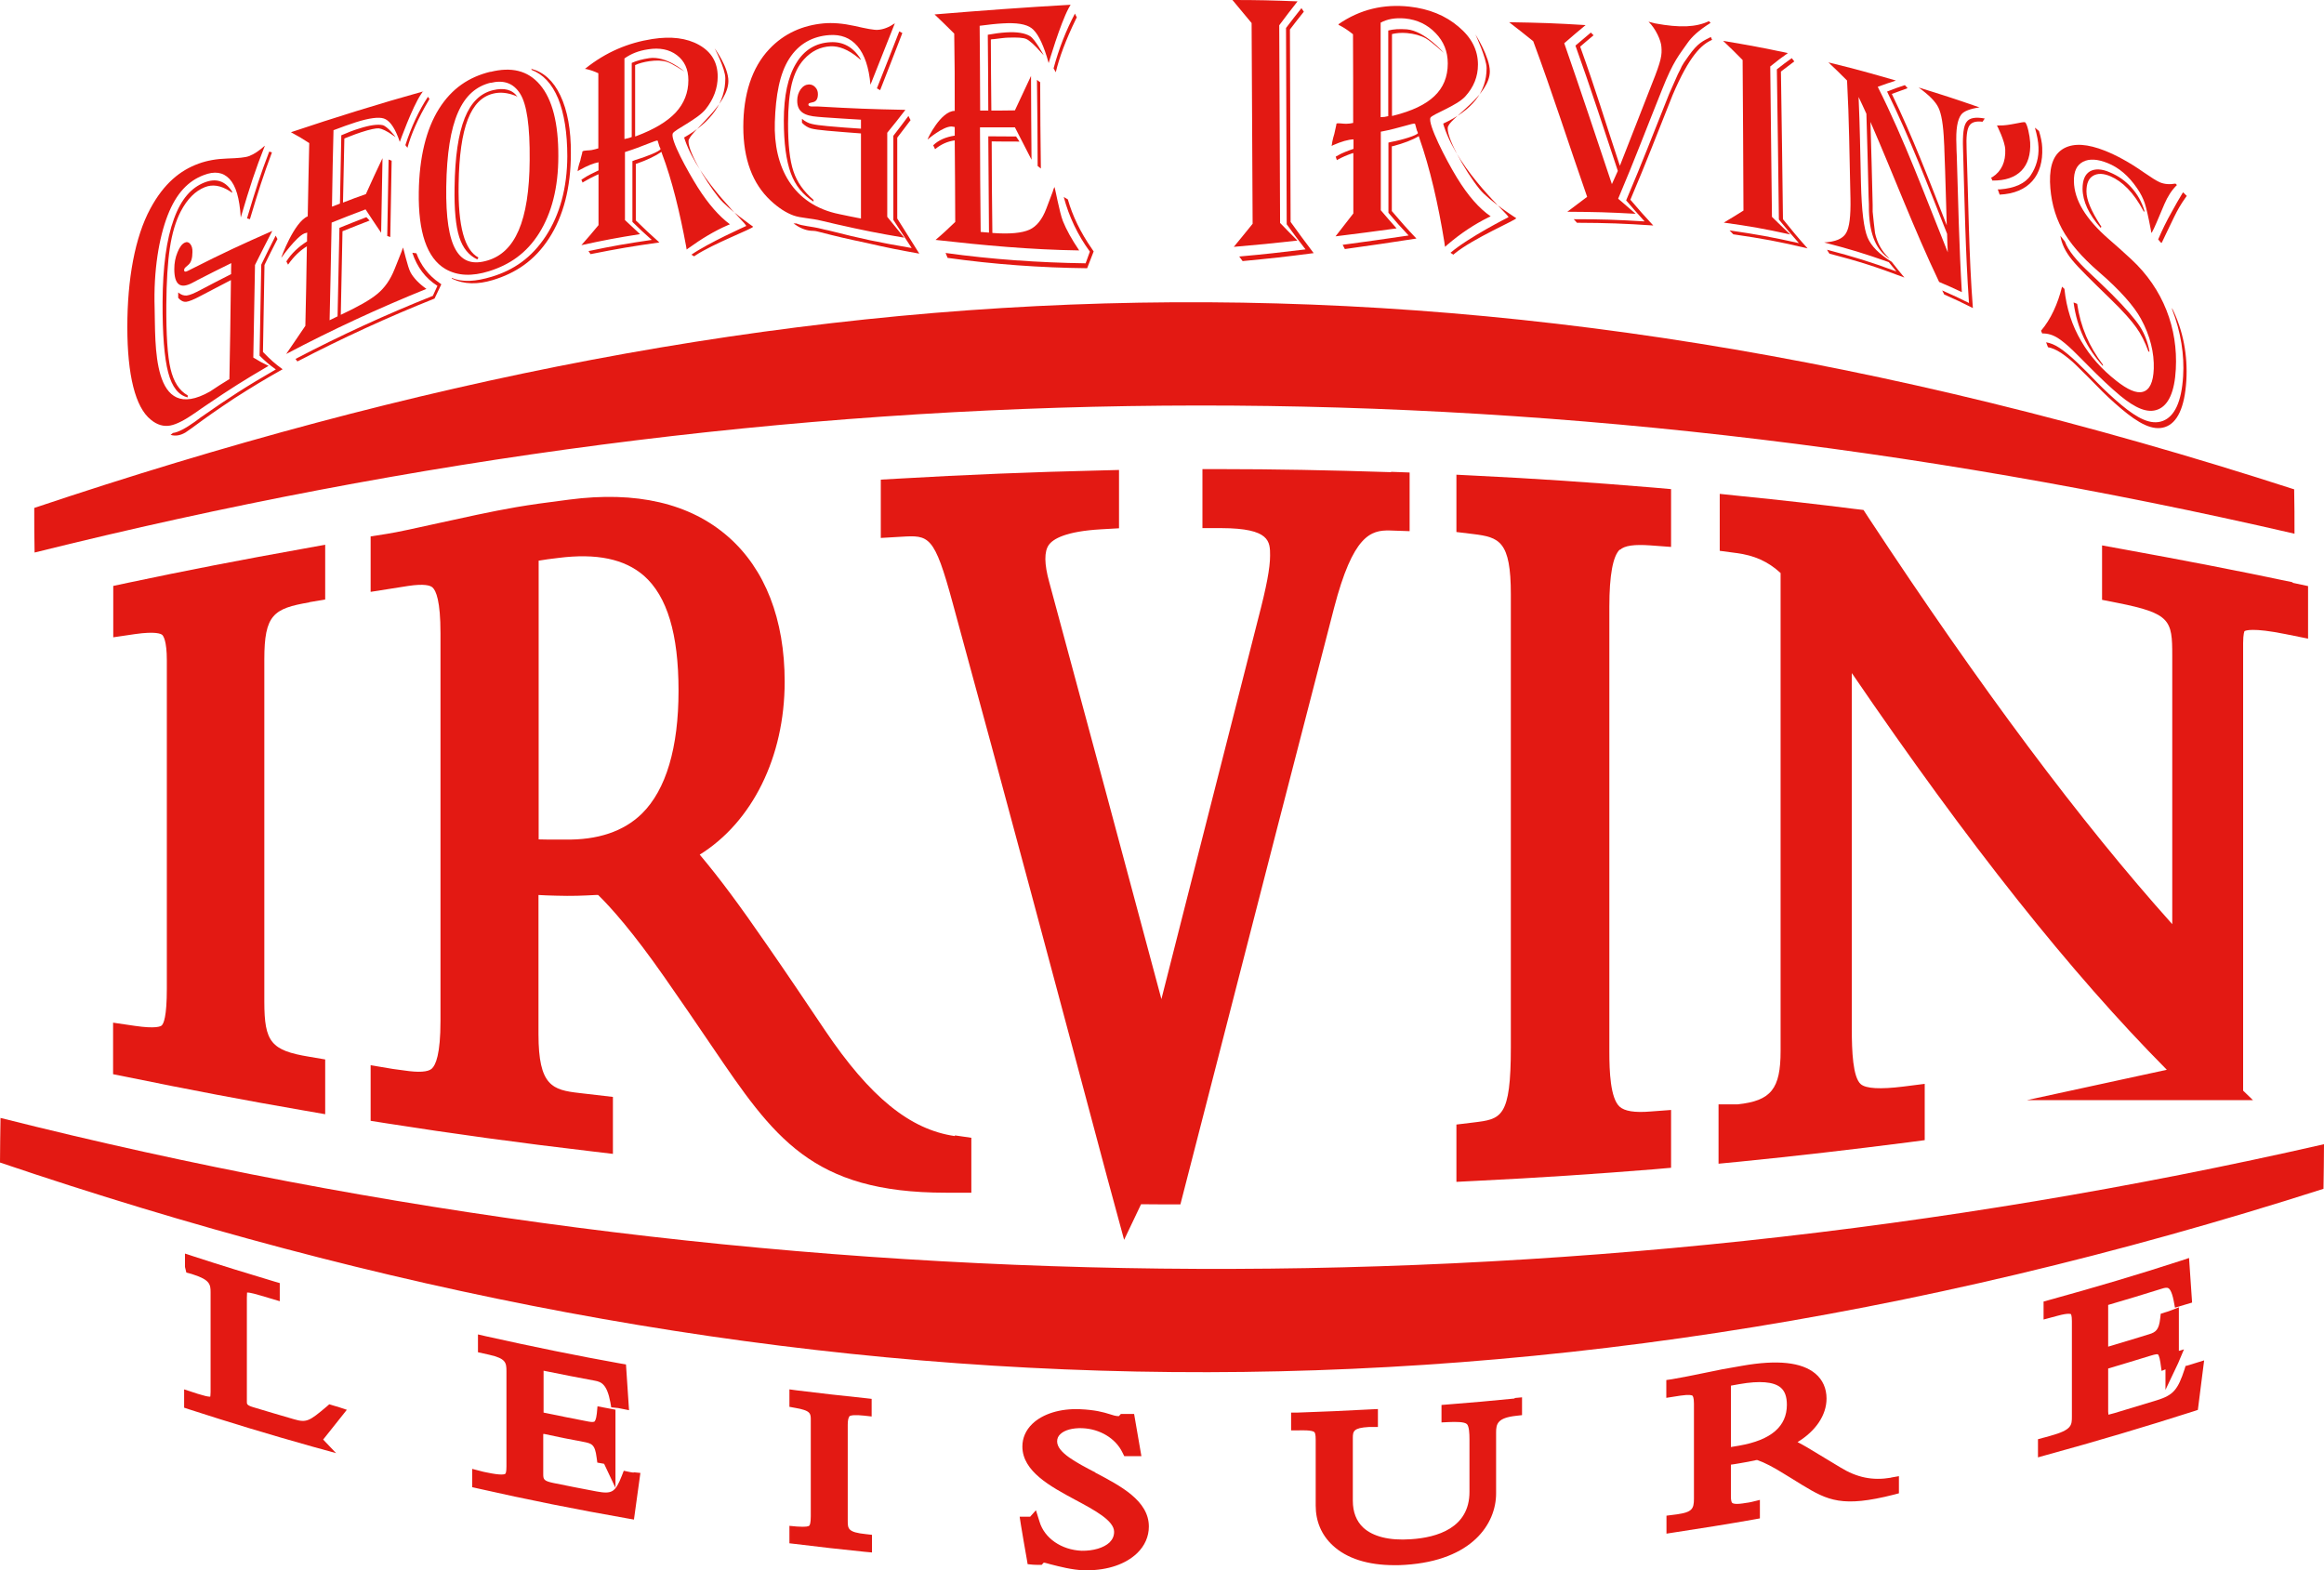 <?xml version="1.0" encoding="UTF-8"?> <svg xmlns="http://www.w3.org/2000/svg" id="a" viewBox="0 0 137.07 92.62"><path d="m15.62,8.6c-.57,1.44-.86,2.33-1.42,4.23-.07-1.15-.29-1.88-.67-2.28s-.88-.47-1.52-.22c-.9.34-1.61,1.06-2.12,2.37s-.84,3.24-.77,5.47c.06,2.03-.21,6.9,3.27,4.92.45-.3.68-.45,1.14-.73.04-2.04.06-3.35.09-5.84-.72.37-1.08.56-1.8.94-.39.21-.67.32-.83.34-.17.02-.33-.06-.48-.23v-.32c.17.14.34.2.51.18s.44-.13.83-.34c.71-.37,1.06-.56,1.78-.92,0-.26,0-.39.01-.65-.8.39-1.19.59-1.99,1-.13.07-.19.1-.32.17-.71.37-1.05.09-1.05-.82,0-.35.06-.68.19-.99.12-.3.26-.49.43-.57.12-.06.23-.03.32.08s.14.27.13.48c0,.36-.08.61-.23.74-.07.06-.1.09-.17.15-.06.05-.09.11-.09.17,0,.11.08.12.23.04.1-.05.15-.07.24-.12,1.88-.95,2.83-1.39,4.73-2.23-.41.79-.61,1.19-1.02,2.01-.04,2.3-.06,3.51-.1,5.46.36.22.54.32.9.49-1.47.86-2.2,1.32-3.63,2.29-.28.19-.43.29-.71.49-.59.41-1.08.67-1.46.74s-.77-.03-1.15-.35c-.91-.73-1.38-2.63-1.38-5.46s.45-5.31,1.36-6.99c.8-1.48,1.75-2.25,2.85-2.65.49-.18,1.05-.28,1.68-.3.65-.02,1.07-.06,1.28-.14.3-.11.61-.32.93-.61m-1.92,2.77c-.05-.04-.08-.05-.13-.09-.54-.35-1.03-.42-1.48-.24-.55.22-1.03.68-1.43,1.45-.29.57-.5,1.27-.63,2.13-.13.85-.2,1.98-.21,3.36-.01,1.75.07,3.03.25,3.78.18.76.51,1.28,1.01,1.56v.12c-.54-.13-.92-.6-1.15-1.47s-.34-2.28-.33-4.16c.01-2.07.23-3.71.67-4.9.43-1.19,1.04-1.85,1.81-2.15.67-.26,1.21-.1,1.62.54v.06m2.67,2.75c-.31.6-.46.91-.76,1.52-.04,2.17-.06,3.29-.09,5.13.46.47.69.68,1.16,1.02-1.15.65-1.71.99-2.84,1.71-1.02.68-1.53,1.03-2.53,1.77-.16.11-.28.2-.36.25-.29.17-.58.23-.88.14.06-.04.09-.07.14-.11.31-.04.74-.27,1.29-.66.14-.1.21-.15.35-.26,1.75-1.22,2.63-1.79,4.43-2.83-.39-.28-.58-.44-.96-.81.04-1.91.06-3.1.1-5.37.34-.7.51-1.04.85-1.71.04.08.07.13.11.21m-.33-5.12c-.52,1.39-.78,2.21-1.3,3.94-.07-.02-.1-.03-.17-.05.52-1.74.78-2.56,1.31-3.94.06.02.1.03.16.05" style="fill:#e31913;"></path><path d="m24.95,5.38c-.05.07-.07.1-.12.18-.52.77-1.25,2.81-1.25,2.81,0,0-.08-.22-.1-.28-.26-.66-.54-1-.84-1.1s-.86-.03-1.65.22c-.37.12-.8.27-1.32.47-.04,1.56-.06,2.55-.09,4.51.19-.07.28-.11.47-.18.03-1.73.05-2.59.08-4.03.37-.16.72-.3,1.06-.4.62-.2,1.08-.26,1.37-.2.29.06.77.7.77.7,0,0-.12-.07-.14-.09-.38-.27-.67-.4-.85-.42-.17-.01-.52.06-1.04.23-.16.05-.44.15-.84.31-.06.02-.09.04-.15.06-.03,1.36-.05,2.17-.08,3.78.54-.21.81-.31,1.35-.5.39-.87.59-1.3.98-2.12-.03,1.69-.05,2.63-.08,4.4-.37-.54-.55-.82-.92-1.38-.8.3-1.2.46-2,.78-.05,2.42-.07,3.73-.12,5.76.19-.09.28-.14.47-.23.04-1.85.06-3.01.11-5.22.64-.26.95-.38,1.59-.63.07.08.11.12.19.2-.64.25-.96.37-1.6.63-.04,2.09-.06,3.17-.1,4.93,1-.47,1.72-.87,2.15-1.23.43-.35.77-.83,1.02-1.46.16-.41.25-.61.41-1.03.02-.04.09-.25.09-.25.02,0,.27,1.16.45,1.48s.49.65.93.96c-2.84,1.15-5.54,2.4-8.27,3.84.45-.65.67-.99,1.13-1.66.04-1.7.06-2.72.09-4.69-.41.25-.78.61-1.11,1.08-.04-.08-.06-.11-.1-.19.3-.47.71-.86,1.22-1.18,0-.21,0-.31.01-.52-.08.02-.14.04-.17.05-.49.21-1.36,1.44-1.36,1.44-.02,0,.76-2.12,1.56-2.45.04-1.87.05-2.8.09-4.32-.43-.28-.65-.41-1.08-.64,2.59-.87,5.19-1.68,7.81-2.41m1.06,11.38c-.16.34-.24.51-.4.84-2.78,1.11-5.41,2.32-8.09,3.71-.04-.06-.07-.09-.11-.15,2.68-1.4,5.32-2.61,8.1-3.72.11-.23.16-.35.27-.59-.71-.45-1.2-1.1-1.48-1.95.09.01.14.02.24.03.26.71.71,1.3,1.36,1.75.05.03.07.05.12.09m-2.94-7.3c-.03,1.74-.05,2.71-.08,4.5-.07-.02-.11-.04-.18-.06.03-1.8.05-2.77.08-4.51.07.03.11.04.18.07m2.23-3.64s-.03.05-.05.09c-.62,1.04-1.04,2.01-1.25,2.79-.05-.06-.07-.1-.12-.16.35-1.08.79-2.03,1.33-2.85.04.05.06.08.1.14" style="fill:#e31913;"></path><path d="m28.93,4.24c1.21-.3,2.19-.1,2.92.76.73.86,1.09,2.28,1.08,4.22,0,1.84-.39,3.35-1.13,4.53s-1.74,1.87-2.97,2.25c-.97.3-1.83.29-2.57-.14-1.08-.64-1.6-2.17-1.56-4.54.03-2.03.43-3.69,1.19-4.9s1.77-1.88,3.04-2.19m0,.65c-1.69.42-2.55,2.2-2.61,6.14-.05,3.64.75,4.86,2.45,4.34.79-.24,1.4-.8,1.82-1.77.42-.97.64-2.36.65-4.14.02-2.02-.17-3.3-.56-3.92-.4-.64-.99-.83-1.75-.64m2.41-.83c.72.19,1.29.69,1.71,1.57s.63,2.04.62,3.41c0,2.02-.44,3.71-1.29,5.02-.85,1.31-1.96,2.05-3.32,2.46-.87.26-1.67.27-2.41-.09v-.04c.62.27,1.4.22,2.36-.07,1.28-.39,2.34-1.11,3.18-2.39.83-1.27,1.26-2.85,1.27-4.7,0-1.38-.18-2.53-.54-3.42-.37-.88-.89-1.43-1.57-1.69v-.09m-.81,1.68s-.08-.03-.13-.06c-.48-.19-.92-.23-1.32-.13-1.32.32-1.99,1.95-2.04,5.35-.04,2.49.35,3.88,1.17,4.32-.03.04-.04.06-.07.11-.5-.24-.85-.66-1.06-1.31s-.3-1.63-.28-2.92c.05-3.66.8-5.39,2.26-5.75.67-.16,1.15-.04,1.46.4" style="fill:#e31913;"></path><path d="m34.53,4.04c1.21-.97,2.53-1.52,3.95-1.74,1.1-.17,2.02-.06,2.75.35.73.41,1.1,1.03,1.1,1.87,0,.68-.24,1.33-.71,1.92-.48.6-1.84,1.21-1.94,1.43-.16.35.86,2.2,1.48,3.19.63.99,1.26,1.7,1.89,2.17-.05.02-.07.03-.12.05-.79.34-1.56.81-2.31,1.35-.05.03-.07.05-.12.09-.02-.09-.02-.14-.04-.23-.35-1.89-.82-3.87-1.42-5.44,0-.04-.02-.05-.03-.09-.36.25-.85.48-1.45.69-.03,0-.04.01-.06.02v3.33c.55.54.83.8,1.39,1.3-1.63.23-2.44.37-4.06.69-.05-.07-.07-.11-.12-.18,1.48-.31,2.23-.44,3.73-.66-.46-.41-.69-.62-1.14-1.06v-3.59c.06-.02.1-.03.16-.06.59-.17,1.46-.51,1.5-.65,0-.03-.05-.11-.06-.13-.03-.1-.05-.15-.08-.26,0-.02-.03-.1-.04-.11-.09-.03-.94.37-1.83.65-.03.01-.05.02-.09.03v4.01c.36.34.54.5.89.83-1.39.22-2.08.35-3.46.65.41-.46.61-.7,1.01-1.18v-3s-.04.01-.06.02c-.3.14-.57.28-.82.43-.02.02-.04.02-.06.04-.03-.07-.04-.1-.07-.17.23-.15.41-.26.54-.32.17-.08.25-.12.41-.2.02-.01.04-.02.06-.03v-.48c-.3.06-.68.21-1.14.47-.03.02-.05.03-.09.06,0-.09.05-.33.16-.64,0-.03.04-.18.11-.44,0-.02,0-.08.02-.09.08-.07.41-.05.54-.08.14-.03.27-.06.39-.1,0-1.84,0-2.79,0-4.43-.24-.11-.48-.2-.73-.25-.02,0-.04,0-.06-.01m2.33-.62v4.76c.15-.03.29-.06.43-.12V3.71c.29-.13.63-.22,1.03-.28,1.02-.15,2.08.79,2.08.79,0,0-.73-.48-1.03-.57-.29-.09-.64-.1-1.05-.04-.32.05-.6.12-.83.23v4.21s.05-.02.09-.03c1.03-.39,1.79-.84,2.3-1.38.5-.54.75-1.18.75-1.91,0-.65-.23-1.14-.68-1.48-.45-.34-1.02-.45-1.7-.34-.55.08-1,.26-1.38.53m3.79,4.78c-.19.46.92,2.39,1.77,3.45.53.66,2.02,1.7,2.02,1.7,0,.11-2.36,1-3.41,1.7-.03.02-.04.03-.07.05-.06-.04-.09-.06-.16-.1,1.01-.7,3.23-1.69,3.23-1.69.02-.17-2.74-2.58-3.61-5.07-.02-.06-.03-.09-.05-.15,1.61-.92,2.43-2.08,2.43-3.49,0-.58-.63-1.77-.63-1.77,0,0,.81,1.09.81,1.93,0,1.36-2.08,2.85-2.32,3.43" style="fill:#e31913;"></path><path d="m52.78,1.37c-.57,1.44-.86,2.18-1.44,3.63-.09-1.03-.35-1.79-.77-2.28-.42-.49-.97-.7-1.66-.65-.98.07-1.8.51-2.36,1.39-.57.88-.8,2.18-.85,3.74-.09,2.66,1.07,4.88,3.8,5.43.51.11.77.16,1.28.26v-5.02c-.79-.06-1.19-.09-1.99-.16-.43-.04-.75-.08-.94-.13s-.38-.16-.55-.34v-.23c.19.16.39.26.58.3.19.05.51.09.94.13.79.07,1.18.1,1.96.15v-.53c-.87-.05-1.31-.08-2.19-.14-.14-.01-.22-.02-.36-.03-.79-.06-1.21-.29-1.21-.95,0-.26.07-.48.2-.67.14-.19.3-.28.49-.29.14,0,.27.05.37.16.11.11.16.25.16.41,0,.27-.09.42-.26.47-.08.02-.12.03-.2.05-.07.02-.1.05-.1.1,0,.08.09.12.27.11h.28c2.1.12,3.13.16,5.17.2-.42.55-.64.82-1.07,1.35,0,2.01,0,3.04,0,4.96.4.49.6.74,1,1.23-1.59-.27-2.4-.43-4.03-.8-.32-.07-.48-.11-.81-.19-.68-.17-1.24-.16-1.69-.32-.44-.16-.89-.45-1.35-.88-1.07-1-1.61-2.45-1.61-4.35s.5-3.49,1.53-4.58c.89-.95,2.01-1.41,3.2-1.52.53-.05,1.15,0,1.83.15.7.16,1.16.25,1.38.23.32-.02.65-.15.99-.38m-2.01,2.15c-.06-.05-.09-.07-.14-.12-.59-.49-1.14-.7-1.63-.68-.6.03-1.13.28-1.58.78-.33.36-.56.84-.71,1.43-.14.59-.22,1.38-.22,2.35,0,1.24.1,2.18.32,2.82.21.64.61,1.19,1.18,1.68v.1c-.62-.39-1.07-.94-1.34-1.68-.27-.74-.41-1.78-.41-3.1,0-1.45.24-2.58.73-3.38.48-.8,1.17-1.2,2.02-1.24.73-.04,1.33.27,1.78.99v.06m2.95,3.54c-.32.42-.47.63-.79,1.04,0,1.94,0,2.92,0,4.77.52.83.78,1.25,1.3,2.07-1.23-.22-1.85-.34-3.11-.63-1.14-.24-1.71-.37-2.87-.67-.18-.05-.32-.04-.42-.05-.34-.03-.68-.18-1.02-.43h.17c.36.16.86.16,1.49.32.16.04.24.06.4.09,2,.51,2.98.71,4.91,1.04-.43-.66-.65-1-1.08-1.66,0-1.92,0-2.94,0-4.96.36-.46.53-.69.89-1.17.05.1.07.15.12.24m-.48-5.13c-.52,1.34-.78,2.03-1.31,3.37-.07-.04-.11-.07-.19-.11.53-1.34.8-2.02,1.32-3.36.07.04.11.06.18.1" style="fill:#e31913;"></path><path d="m63.15.27c-.05.09-.07.13-.12.21-.5.93-1.18,3.24-1.18,3.24,0,0-.09-.3-.11-.38-.28-.89-.58-1.44-.9-1.68-.32-.24-.88-.33-1.7-.28-.38.02-.83.07-1.36.14.02,1.93.02,2.95.03,5h.48c0-1.82-.02-2.73-.03-4.47.38-.07.75-.12,1.09-.14.64-.04,1.1.04,1.4.22.3.18.81,1.13.81,1.13,0,0-.12-.13-.15-.16-.4-.46-.7-.72-.88-.8s-.54-.1-1.07-.08c-.16,0-.45.04-.86.09-.06,0-.09,0-.16.02,0,1.63.02,2.48.03,4.19.56,0,.83,0,1.39-.01.38-.81.57-1.22.95-2.03,0,1.95.02,2.96.03,4.94-.39-.77-.59-1.15-.98-1.91h-2.06c0,2.5.02,3.78.04,6.17.19.02.29.02.49.04-.02-2.2-.02-3.37-.04-5.68.66,0,.98.01,1.64.01.08.12.12.18.2.3-.65,0-.98,0-1.64-.01,0,2.19.02,3.31.04,5.4,1.03.08,1.76,0,2.18-.19.43-.19.76-.61,1-1.24.16-.41.23-.61.39-1.03,0-.05.09-.25.09-.25.03,0,.3,1.51.5,2.01s.52,1.08.96,1.73c-2.85-.04-5.64-.3-8.47-.62.47-.4.7-.62,1.16-1.06,0-1.87-.02-2.86-.03-4.81-.43.06-.81.23-1.16.52-.04-.09-.06-.14-.11-.23.31-.3.73-.49,1.27-.57v-.51c-.09-.02-.15-.02-.18-.03-.52-.01-1.42.77-1.42.77-.03-.01.77-1.69,1.6-1.69,0-1.86,0-2.8-.03-4.56-.47-.47-.7-.69-1.16-1.13,2.67-.22,5.35-.42,8.02-.57m1.36,14.56c-.15.4-.23.59-.38.98-2.76-.03-5.51-.23-8.23-.61-.05-.11-.07-.17-.12-.29,2.73.38,5.49.57,8.26.61.1-.27.15-.41.25-.69-.72-.98-1.23-2.06-1.54-3.22.1.06.14.08.24.14.28.98.75,1.95,1.41,2.9.05.07.07.11.12.18m-3.16-9.99c0,2.01.02,3.05.04,5.09-.07-.06-.11-.09-.19-.15,0-2.03-.02-3.07-.04-5.08.08.06.11.09.19.14m2.16-3.83s-.03.06-.05.1c-.6,1.23-.99,2.29-1.19,3.14-.05-.09-.08-.14-.13-.23.32-1.19.75-2.27,1.26-3.23.04.09.06.14.11.22" style="fill:#e31913;"></path><path d="m72.69,0c1.53,0,2.3.02,3.84.08-.43.55-.65.83-1.08,1.41.02,3.89.03,7.77.05,11.66.41.42.61.63,1.02,1.04-1.5.17-2.25.24-3.75.37.44-.54.67-.81,1.11-1.36-.02-3.95-.04-7.89-.06-11.84-.45-.55-.68-.82-1.13-1.36m4.21.69c-.33.41-.49.62-.82,1.05.01,3.78.03,7.57.04,11.35.55.76.82,1.13,1.36,1.84-1.68.22-2.52.31-4.19.47-.08-.11-.12-.16-.2-.27,1.56-.14,2.34-.23,3.91-.42-.44-.57-.67-.87-1.11-1.48-.01-3.86-.03-7.72-.04-11.58.36-.48.55-.71.91-1.17.06.09.08.13.14.21" style="fill:#e31913;"></path><path d="m78.94,1.43c1.29-.89,2.68-1.2,4.18-1.04,1.17.13,2.14.53,2.9,1.18.77.64,1.15,1.38,1.15,2.24,0,.71-.25,1.33-.75,1.88s-1.94,1.05-2.05,1.25c-.18.35.9,2.46,1.56,3.54.66,1.08,1.32,1.82,1.99,2.28-.05.02-.08.04-.13.06-.83.41-1.65.95-2.44,1.63-.05.04-.08.07-.12.11-.02-.11-.03-.16-.04-.27-.36-2.23-.85-4.37-1.48-6.16-.01-.04-.02-.06-.03-.1-.38.23-.89.42-1.52.59-.03,0-.04,0-.07.01v3.82c.58.68.87,1.01,1.45,1.62-1.7.26-2.55.39-4.22.62-.05-.1-.08-.15-.13-.25,1.55-.21,2.32-.32,3.89-.55-.48-.51-.72-.78-1.19-1.34v-4.14c.07-.02.1-.02.17-.04.62-.11,1.53-.39,1.57-.52,0-.03-.05-.13-.06-.15-.03-.12-.05-.18-.08-.29,0-.02-.03-.11-.04-.12-.09-.04-.98.28-1.92.46-.04,0-.06.01-.09.02v4.63c.37.44.56.65.93,1.07-1.45.2-2.17.29-3.6.47.42-.54.63-.81,1.05-1.35v-3.56s-.04,0-.06.01c-.32.11-.6.23-.85.37-.03.01-.04.02-.06.04-.03-.09-.04-.13-.07-.21.24-.14.42-.23.56-.28.17-.07.26-.1.43-.16.03-.01.04-.01.06-.02v-.56c-.32.01-.72.13-1.2.34-.04.02-.05.03-.09.05.01-.1.05-.37.16-.72,0-.03.05-.2.11-.5,0-.02.01-.09.02-.1.07-.05.43.02.57.01.15,0,.28-.02.41-.05,0-2.12,0-3.2-.01-5.23-.25-.2-.51-.38-.78-.52-.03,0-.04-.02-.06-.03m2.47-.12v5.56c.16,0,.31-.02.45-.06V1.8c.3-.08.66-.1,1.09-.07,1.07.09,2.2,1.4,2.2,1.4,0,0-.77-.7-1.08-.87-.31-.17-.68-.27-1.11-.31-.34-.03-.63,0-.88.06v4.83s.05-.01.09-.02c1.08-.27,1.89-.65,2.41-1.15.53-.5.79-1.14.79-1.93,0-.7-.24-1.3-.72-1.79-.48-.5-1.08-.79-1.8-.86-.58-.05-1.06.03-1.46.26m4,6.1c-.21.47.97,2.61,1.86,3.71.56.69,2.16,1.71,2.16,1.71-.01.11-2.53,1.18-3.64,2.09-.03.03-.04.04-.07.06-.07-.04-.1-.06-.17-.11,1.06-.91,3.42-2.1,3.42-2.1.02-.16-2.89-2.61-3.8-5.35-.02-.07-.03-.1-.05-.17,1.69-.78,2.56-1.84,2.56-3.27,0-.59-.66-1.99-.66-1.99,0,0,.85,1.33.85,2.18,0,1.38-2.2,2.66-2.45,3.22" style="fill:#e31913;"></path><path d="m100.8,1.26s.06.05.09.09c-.7.44-1.1.81-1.37,1.2-.46.67-.82,1.03-1.49,2.73-1.02,2.54-1.55,3.98-2.59,6.44.41.36.62.54,1.03.89-1.6-.09-2.41-.11-4.03-.12.47-.35.7-.53,1.17-.88-1.07-3.06-2.05-6.14-3.18-9.18-.56-.45-.85-.68-1.42-1.12,1.85.03,2.75.06,4.51.17-.5.41-.75.63-1.26,1.07.96,2.76,1.88,5.53,2.81,8.31.14-.31.21-.46.35-.78-.82-2.47-1.62-4.94-2.5-7.39.37-.32.55-.47.91-.77.06.06.09.1.16.16-.32.26-.47.4-.79.67.96,2.67,1.41,4.23,2.34,7.03.76-1.92,1.15-2.95,1.89-4.83.56-1.39.6-1.71.56-2.19-.02-.37-.34-1.08-.76-1.48.16.04.24.06.39.1,1.46.27,2.42.23,3.19-.14m.09.93c.03.07.05.11.08.18-.62.27-1.34.93-2.33,3.26-.98,2.45-1.49,3.82-2.49,6.17.54.63.8.93,1.35,1.52-1.79-.12-2.69-.15-4.5-.16-.08-.09-.11-.13-.19-.21,1.69,0,2.52.03,4.18.13-.44-.48-.65-.73-1.09-1.24,1.02-2.4,1.54-3.8,2.54-6.29.21-.47.31-.7.51-1.15.31-.57.1-.34.65-1.1.53-.75.83-.86,1.3-1.1" style="fill:#e31913;"></path><path d="m101.63,2.41c1.55.26,2.31.4,3.82.72-.41.29-.62.45-1.04.79.04,2.96.06,5.91.1,8.87.43.42.64.63,1.08,1.04-1.55-.34-2.34-.48-3.92-.7.47-.28.7-.42,1.16-.71-.02-2.96-.02-5.92-.05-8.88-.46-.47-.69-.69-1.15-1.13m4.2,1.21c-.31.23-.47.35-.79.6.05,2.9.08,5.81.12,8.71.57.71.86,1.06,1.45,1.72-1.73-.41-2.61-.57-4.38-.83-.09-.09-.13-.14-.22-.23,1.65.24,2.47.39,4.09.75-.48-.54-.71-.82-1.18-1.39-.04-2.95-.07-5.9-.12-8.86.35-.28.53-.41.88-.66.06.07.08.11.14.18" style="fill:#e31913;"></path><path d="m116.78,6.33c-.58.08-.95.23-1.1.42-.24.31-.33.89-.29,1.81,0,.24.01.35.02.59.08,2.69.14,5.39.3,8.08-.53-.25-.8-.37-1.34-.6-1.48-3.1-2.68-6.3-4.05-9.44.06,1.89.08,2.97.13,4.9v.39c.05.52.08.77.14,1.27.13.59.4,1.06.79,1.44.03.03.04.05.07.08-.76-.5-1.17-1.36-1.22-2.82,0-.33,0-.5-.02-.83-.05-1.96-.07-3.05-.13-4.91-.18-.41-.28-.6-.46-.99.08,1.87.09,3,.14,5.08.04,1.65.17,2.68.39,3.21.22.52.69.98,1.42,1.43.3.38.45.57.75.93-1.75-.66-2.63-.94-4.42-1.41-.06-.09-.09-.13-.14-.23,1.66.44,2.48.69,4.09,1.28-.18-.22-.27-.33-.45-.55-1.51-.53-2.27-.76-3.81-1.16.66-.04,1.09-.21,1.29-.55.2-.33.28-1,.26-2.05-.07-2.82-.07-4.52-.2-6.95-.44-.44-.66-.66-1.1-1.07,1.6.39,2.39.61,3.98,1.07-.42.14-.64.21-1.07.37,1.59,3.16,2.81,6.49,4.13,9.76-.02-.43-.03-.65-.04-1.09-1.12-2.83-2.2-5.66-3.54-8.39.42-.17.63-.24,1.05-.38.06.07.1.11.16.18-.37.13-.56.2-.93.34,1.23,2.53,2.22,5.14,3.24,7.75-.06-1.75-.07-2.71-.14-4.42,0-.19-.01-.29-.02-.48-.04-1.04-.16-1.69-.33-2.04-.17-.36-.56-.75-1.17-1.19,1.43.44,2.14.67,3.58,1.17m.32.66c-.05.07-.08.11-.13.19-.4-.05-.66.03-.79.25s-.18.65-.15,1.35c.11,3.13.13,6.26.37,9.39-.67-.34-1.01-.5-1.69-.8-.05-.09-.07-.14-.12-.24.64.28.95.43,1.58.74-.21-3.03-.26-6.05-.35-9.08-.03-.86.03-1.37.21-1.6.17-.24.53-.3,1.07-.2" style="fill:#e31913;"></path><path d="m119.43,7.21c.14.07.29.81.31,1.19.07,1.42-.69,2.27-2.23,2.25-.03-.07-.04-.1-.07-.17.03-.02.04-.03.08-.04.53-.34.78-.9.75-1.62-.02-.51-.49-1.42-.49-1.42h.15c.56.02,1.39-.24,1.51-.19m.82.52c.11.35.18.68.19.97.08,1.64-.79,2.7-2.51,2.78-.04-.12-.07-.19-.11-.31h.13c.88-.07,1.49-.35,1.81-.83.33-.49.49-1.06.46-1.67-.01-.3-.08-.69-.21-1.14.09.08.14.11.23.19" style="fill:#e31913;"></path><path d="m128.4,10.91c-.31.3-.55.68-.74,1.12-.37.87-.61,1.46-.73,1.66-.02.02-.03.03-.04.05-.02-.09-.03-.17-.04-.22-.14-.74-.26-1.25-.35-1.53-.1-.29-.24-.58-.45-.88-.51-.75-1.09-1.23-1.74-1.49-.59-.24-1.08-.27-1.45-.08-.38.2-.55.57-.54,1.16.02,1.1.7,2.22,2.04,3.39.54.47.81.71,1.34,1.2,1.9,1.76,2.76,4.09,2.63,6.48-.07,1.34-.43,2.13-1.05,2.38s-1.34-.08-2.23-.81c-.55-.46-1.18-1.05-1.89-1.77-.35-.36-.53-.53-.88-.88-.36-.35-.66-.59-.89-.74-.31-.2-.62-.29-.94-.28-.03-.06-.04-.09-.07-.16.57-.67.99-1.58,1.24-2.6.06.05.08.08.14.13.12,1.16.45,2.16.99,3.08s1.23,1.68,2.07,2.34c.66.52,1.18.76,1.57.65s.61-.55.64-1.36c.03-.93-.21-1.95-.76-2.95-.39-.72-1.22-1.68-2.5-2.78-.98-.85-1.7-1.68-2.15-2.51-.45-.84-.68-1.78-.71-2.78-.02-1.04.25-1.67.84-1.99.59-.31,1.38-.25,2.4.15.65.26,1.43.67,2.31,1.29.42.29.72.48.92.57.28.12.59.14.93.08.04.04.06.05.09.09m-.3,7.24c.67,1.33.94,2.82.85,4.3-.1,1.58-.53,2.49-1.26,2.73s-1.56-.22-2.59-1.09c-.52-.44-1-.89-1.43-1.34-.48-.49-.72-.73-1.2-1.2-.28-.28-.58-.52-.9-.74-.29-.19-.55-.3-.78-.34-.04-.12-.06-.17-.11-.29.25.04.52.15.79.33.3.2.65.49,1.04.86.47.45.7.68,1.16,1.16.46.47.93.91,1.43,1.33.97.81,1.76,1.22,2.46.96.7-.26,1.11-1.14,1.2-2.63.08-1.26-.13-2.62-.65-3.96v-.07m-6.59-4.26c.11.14.16.2.27.34.18.51.68,1.13,1.51,1.9.5.47.75.71,1.25,1.2.84.84,1.4,1.5,1.67,1.92s.46.92.56,1.47h-.06c-.21-.57-.45-1.05-.72-1.42-.26-.37-.77-.96-1.54-1.7-1.11-1.08-1.86-1.81-2.25-2.29-.39-.48-.62-.95-.69-1.44m.99,4.02c.2,1.38.71,2.53,1.52,3.6v.08c-.93-1.03-1.52-2.21-1.73-3.75.08.03.12.05.21.08m3.92-5.46c-.59-1.12-1.26-1.76-1.95-2.06-.42-.18-.76-.19-1.03-.03s-.39.46-.39.92c0,.5.28,1.15.82,1.99.03.04.04.05.06.09-.02.03-.02.04-.04.07-.7-.79-1.06-1.56-1.07-2.3,0-.52.14-.85.43-1.03.3-.17.7-.16,1.19.06.48.2.9.49,1.26.89.36.4.62.86.78,1.41-.02,0-.04,0-.06.01m2.53-.9s-.05.07-.08.11c-.25.35-.46.72-.64,1.09-.42.86-.67,1.4-.72,1.5-.02.02-.03.04-.04.06-.08-.09-.12-.13-.19-.22.01-.03.02-.05.04-.09.18-.42.43-.95.77-1.55.25-.45.37-.67.62-1.08.02-.02.03-.03.04-.06.09.09.13.13.22.22" style="fill:#e31913;"></path><path d="m18.24,35.52l.94-.16v-3.23l-1.32.24c-3.53.63-6.99,1.3-10.29,2l-.89.19v3.03l1.29-.19c1.2-.17,1.52-.02,1.6.05.06.06.27.33.27,1.5v19.36c0,1.67-.19,2.08-.31,2.18-.06.05-.34.2-1.57.02l-1.29-.19v3.04l.9.18c3.46.71,6.92,1.37,10.29,1.95l1.32.23v-3.23l-.94-.16c-2.25-.37-2.65-.86-2.65-3.25v-20.19c0-2.63.54-3,2.65-3.36Z" style="fill:#e31913;"></path><path d="m56.32,67.01c-2.65-.38-5.01-2.3-7.67-6.25-1.13-1.68-2.25-3.35-3.39-4.99-1.66-2.41-2.82-3.97-3.99-5.36,3.09-1.92,5.01-5.75,5.01-10.2,0-3.68-1.15-6.64-3.33-8.55-2.26-1.98-5.42-2.71-9.39-2.19-2.79.35-3.67.53-5.46.9-.66.14-1.44.31-2.21.48-1.22.27-2.48.55-3.08.64l-.95.15v3.27l2.22-.35c.94-.14,1.3-.03,1.43.09.21.19.47.8.47,2.69v22.88c0,1.96-.28,2.61-.52,2.82-.22.19-.76.23-1.62.1-.22-.03-.45-.06-.67-.09l-1.31-.22v3.28l.95.15c3.82.6,7.88,1.16,12.08,1.65l1.26.15v-3.36l-1.98-.23c-1.58-.18-2.41-.41-2.41-3.47v-8.21c.3.02.62.03,1.02.04.95.03,1.6,0,2.35-.04h.15c.76.74,2.07,2.21,3.91,4.85.94,1.35,1.88,2.71,2.81,4.09,3.64,5.36,5.86,8.62,13.78,8.62.13,0,.26,0,.4,0h1.11v-3.24l-.97-.14Zm-24.55-33.94c.35-.06.71-.11,1.15-.16,2.27-.29,3.92.06,5.06,1.05,1.37,1.21,2.04,3.43,2.04,6.78s-.73,5.84-2.16,7.25c-1.07,1.05-2.61,1.57-4.56,1.53h-.59c-.34,0-.64,0-.94-.01v-16.44Z" style="fill:#e31913;"></path><path d="m82.04,27.85c-3.68-.12-6.95-.18-10-.18h-1.12v3.48h1.12c2.87.01,2.87.79,2.87,1.62,0,.73-.21,1.84-.7,3.71-1.21,4.76-2.43,9.53-3.64,14.3l-2.07,8.15c-2.21-8.25-4.42-16.49-6.62-24.61-.29-1.05-.3-1.79-.02-2.18.25-.35.99-.8,3.08-.92l1.06-.06v-3.44l-1.15.03c-3.92.09-7.91.25-11.84.48l-1.06.06v3.44l1.19-.07c1.66-.1,1.96-.11,3.05,3.91,3.03,11.08,6.11,22.63,9.09,33.8l1.02,3.76,1-2.1c.48,0,.96.01,1.45.01h.87l2.38-9.25c2.22-8.65,4.45-17.32,6.68-25.92,1.12-4.3,2.16-4.61,3.3-4.58l1.16.04v-3.46l-1.09-.04Z" style="fill:#e31913;"></path><path d="m95.55,32.43c.27-.25.84-.33,1.8-.26l1.21.09v-3.41l-1.03-.09c-3.7-.31-7.12-.54-10.45-.7l-1.18-.06v3.38l.99.12c1.54.19,2.22.41,2.22,3.56v26.71c0,4.18-.56,4.24-2.22,4.44l-.99.12v3.38l1.18-.06c3.7-.18,7.11-.41,10.45-.68l1.03-.09v-3.41l-1.21.09c-.94.08-1.54-.02-1.83-.29-.54-.5-.6-2.08-.6-3.22v-26.27c0-1.85.21-2.99.62-3.37Z" style="fill:#e31913;"></path><path d="m135.2,34.34c-3.26-.69-6.6-1.33-9.9-1.93l-1.32-.24v3.21l.91.18c3.13.62,3.23,1.03,3.23,3.1v15.85c-5.39-6.01-11.28-13.9-17.93-24l-.28-.43-.51-.06c-2.13-.27-4.33-.52-6.73-.76l-1.24-.13v3.36l.98.13c1.07.14,1.87.5,2.61,1.18v28.19c0,2.24-.56,2.94-2.54,3.15h-1.12v3.5l1.24-.12c3.32-.33,6.66-.72,9.94-1.14l.98-.13v-3.32l-1.26.16c-1.38.17-2.2.12-2.51-.14-.47-.41-.53-1.95-.53-3.24v-21.01c6.92,10.14,12.91,17.68,18.58,23.4l-8.25,1.79h13.33l-.58-.56v-26.39c0-.56.08-.71.08-.71.06-.04.47-.22,2.41.17l1.34.27v-3.1l-.89-.19Z" style="fill:#e31913;"></path><path d="m20.47,83.16l-.54-.18c-.06-.02-.12-.03-.18-.05l-.33-.1-.16.14c-1.02.86-1.18.96-1.93.74-.8-.23-1.6-.47-2.4-.71-.37-.11-.37-.19-.37-.31v-6.14c0-.21.02-.3.01-.31.15-.02.65.13.82.18l1.11.33v-1.07l-.28-.08c-1.6-.48-3.2-.97-4.79-1.49l-.52-.17v.79l.08.33.3.08s.1.03.12.04c.96.31,1.01.58,1.01,1.03v5.9c0,.18-.02.26-.02.27-.03,0-.15.01-.5-.1-.16-.04-.31-.09-.52-.16l-.52-.17v1.08l.27.09c2.28.74,4.67,1.47,7.31,2.21l1.38.38-.76-.8,1.4-1.76Z" style="fill:#e31913;"></path><path d="m37.38,86.86c-.09,0-.18-.03-.26-.04l-.33-.07-.12.31c-.38.96-.57,1.08-1.49.91-.86-.16-1.71-.33-2.55-.5-.56-.12-.59-.21-.59-.53v-2.36h.06c.76.17,1.52.32,2.28.46.51.1.71.13.81.94l.04.29.4.07.67,1.42v-4.61l-1.06-.2-.04.43c-.04.37-.12.45-.14.47-.02.01-.1.05-.35,0-.88-.17-1.75-.34-2.65-.53v-2.47c1.01.21,2.02.4,3.03.59.38.07.71.21.91,1.28l.05.29.29.03c.08,0,.16.02.26.04l.5.1-.18-2.7-.3-.05c-2.57-.46-5.17-.99-7.95-1.61l-.48-.11v1.05l.67.15c.97.22,1.01.46,1.01.97v5.62c0,.35-.05.42-.07.43-.04.03-.21.11-1.1-.08-.12-.02-.24-.05-.35-.08l-.5-.13v1.08l.31.07c2.9.66,5.87,1.25,8.83,1.77l.4.07.38-2.75-.4-.04Z" style="fill:#e31913;"></path><path d="m50.08,83.55c.1-.09.4-.1.89-.05l.44.05v-1.04l-.35-.04c-1.35-.14-2.7-.29-4.06-.46l-.44-.06v1.03l.33.06c.93.16.93.33.93.72v5.67c0,.42-.06.53-.09.56-.04.04-.19.09-.74.05l-.43-.04v1.03l.35.04c1.35.17,2.72.32,4.08.46l.44.04v-1.04l-.35-.04c-1.08-.11-1.08-.32-1.08-.81v-5.65c0-.25.04-.42.1-.48Z" style="fill:#e31913;"></path><path d="m64.6,86.85c-1.11-.58-2.25-1.17-2.25-1.83,0-.17.06-.31.19-.43.25-.24.72-.37,1.29-.35,1.04.04,1.97.6,2.37,1.43l.11.22h1.01l-.43-2.49h-.78s-.12.13-.12.13c-.18,0-.34-.05-.55-.12-.35-.11-.84-.25-1.74-.29-1.18-.05-2.21.28-2.82.87-.38.37-.58.83-.58,1.33,0,1.47,1.66,2.36,3.13,3.15,1.12.6,2.28,1.22,2.28,1.88,0,.25-.09.45-.27.63-.34.32-.96.5-1.64.49-1.2-.05-2.2-.74-2.49-1.72l-.21-.67-.34.38c-.05,0-.1,0-.16,0h-.46l.07.46c.11.68.23,1.36.35,2.04l.05.3.3.03c.11.01.23.01.33.01h.2s.12-.13.12-.13c.07,0,.22.05.41.1.51.13,1.27.33,1.94.35.07,0,.15,0,.22,0,1.2,0,2.26-.36,2.93-1,.46-.44.7-.99.7-1.58,0-1.53-1.68-2.4-3.16-3.18Z" style="fill:#e31913;"></path><path d="m89.33,82.49c-1.32.13-2.62.25-3.94.35l-.37.03v1.03l.41-.02c.45-.02.94-.02,1.09.12.13.13.15.55.15.9v3.1c0,2.11-1.88,2.69-3.46,2.79-1.27.09-2.24-.16-2.81-.69-.4-.38-.61-.91-.61-1.58v-3.7c0-.4.04-.6.94-.65h.54v-1.06l-.42.02c-1.44.08-2.88.14-4.32.19h-.38v1.05h.4c.25-.01.84-.02.97.1.04.04.08.14.08.45v3.89c0,.92.34,1.73,1,2.34.82.77,2.07,1.17,3.64,1.17.21,0,.43,0,.65-.02,3.95-.26,5.35-2.43,5.35-4.21v-3.6c0-.5.08-.86,1.18-.98l.35-.04v-1.05l-.43.04Z" style="fill:#e31913;"></path><path d="m111.53,87.16c-1.08.18-2,0-2.99-.61l-1.31-.79c-.47-.29-.84-.51-1.21-.7,1.07-.65,1.71-1.59,1.71-2.57,0-.6-.23-1.11-.66-1.47-.8-.67-2.23-.83-4.32-.46-1.04.18-1.39.24-2.12.4-.67.14-1.63.33-2.01.39l-.34.05v1.05l.83-.13c.54-.08.68-.02.71,0,.02.02.09.1.09.47v5.61c0,.61-.12.79-.99.92l-.63.08v1.06l.45-.07c1.57-.24,3.16-.49,4.73-.77l.33-.06v-1.09l-.49.12c-.11.03-.22.04-.35.06-.56.1-.74.04-.79,0-.05-.04-.08-.18-.08-.38v-1.88c.14-.02.3-.04.51-.08.4-.06.65-.12.99-.19h.06c.41.14.95.42,1.54.79.18.11.36.22.54.33.18.11.37.23.55.34,1.53.93,2.39,1.35,5.42.58l.3-.08v-1.01l-.46.08Zm-9.44-5.43c.16-.03.31-.06.5-.09,1.2-.21,2.02-.14,2.43.2.25.21.37.54.37,1.02,0,1.27-.92,2.08-2.82,2.41-.18.03-.33.06-.48.08v-3.62Z" style="fill:#e31913;"></path><path d="m128.91,80.55l-.06.2c-.4,1.23-.67,1.54-1.63,1.84-.84.26-1.67.51-2.51.76-.23.07-.34.08-.35.1,0-.03-.02-.08-.02-.19v-2.54c.83-.24,1.65-.5,2.48-.75.35-.11.44-.1.46-.08,0,0,.08.07.14.47l.07.5.23-.09v1.21l.75-1.58.34-.81-.3.09v-2.57l-.54.21c-.07.03-.15.05-.28.09l-.25.08-.03.26c-.07.67-.25.83-.66.95-.8.25-1.61.49-2.41.73v-2.46c1.06-.31,2.12-.63,3.17-.96.18-.06.31-.07.38-.03.06.03.2.17.31.72l.08.43,1.01-.3-.18-2.63-.48.16c-2.49.81-5.05,1.57-7.81,2.33l-.29.08v1.06l.86-.23c.63-.17.75-.09.75-.09,0,0,.06.06.06.41v5.62c0,.53,0,.8-1.27,1.15-.12.04-.24.07-.44.12l-.29.08v1.07l.5-.14c2.89-.79,5.82-1.66,8.69-2.58l.24-.08.37-2.92-1.07.33Z" style="fill:#e31913;"></path><path d="m137.04,70.12c-48.83,15.63-92.23,13.63-137.04-1.55.02-1.5,0-1.13.03-2.63,44.92,11.32,91.88,11.86,137.04,1.55-.02,1.5,0,1.13-.03,2.63" style="fill:#e31913; fill-rule:evenodd;"></path><path d="m135.3,28.86C86.52,13.09,46.87,14.91,2.02,29.96c0,1.5,0,1.13.02,2.63,44.95-11.19,88.15-11.54,133.29-1.11,0-1.5,0-1.13-.02-2.63" style="fill:#e31913; fill-rule:evenodd;"></path></svg> 